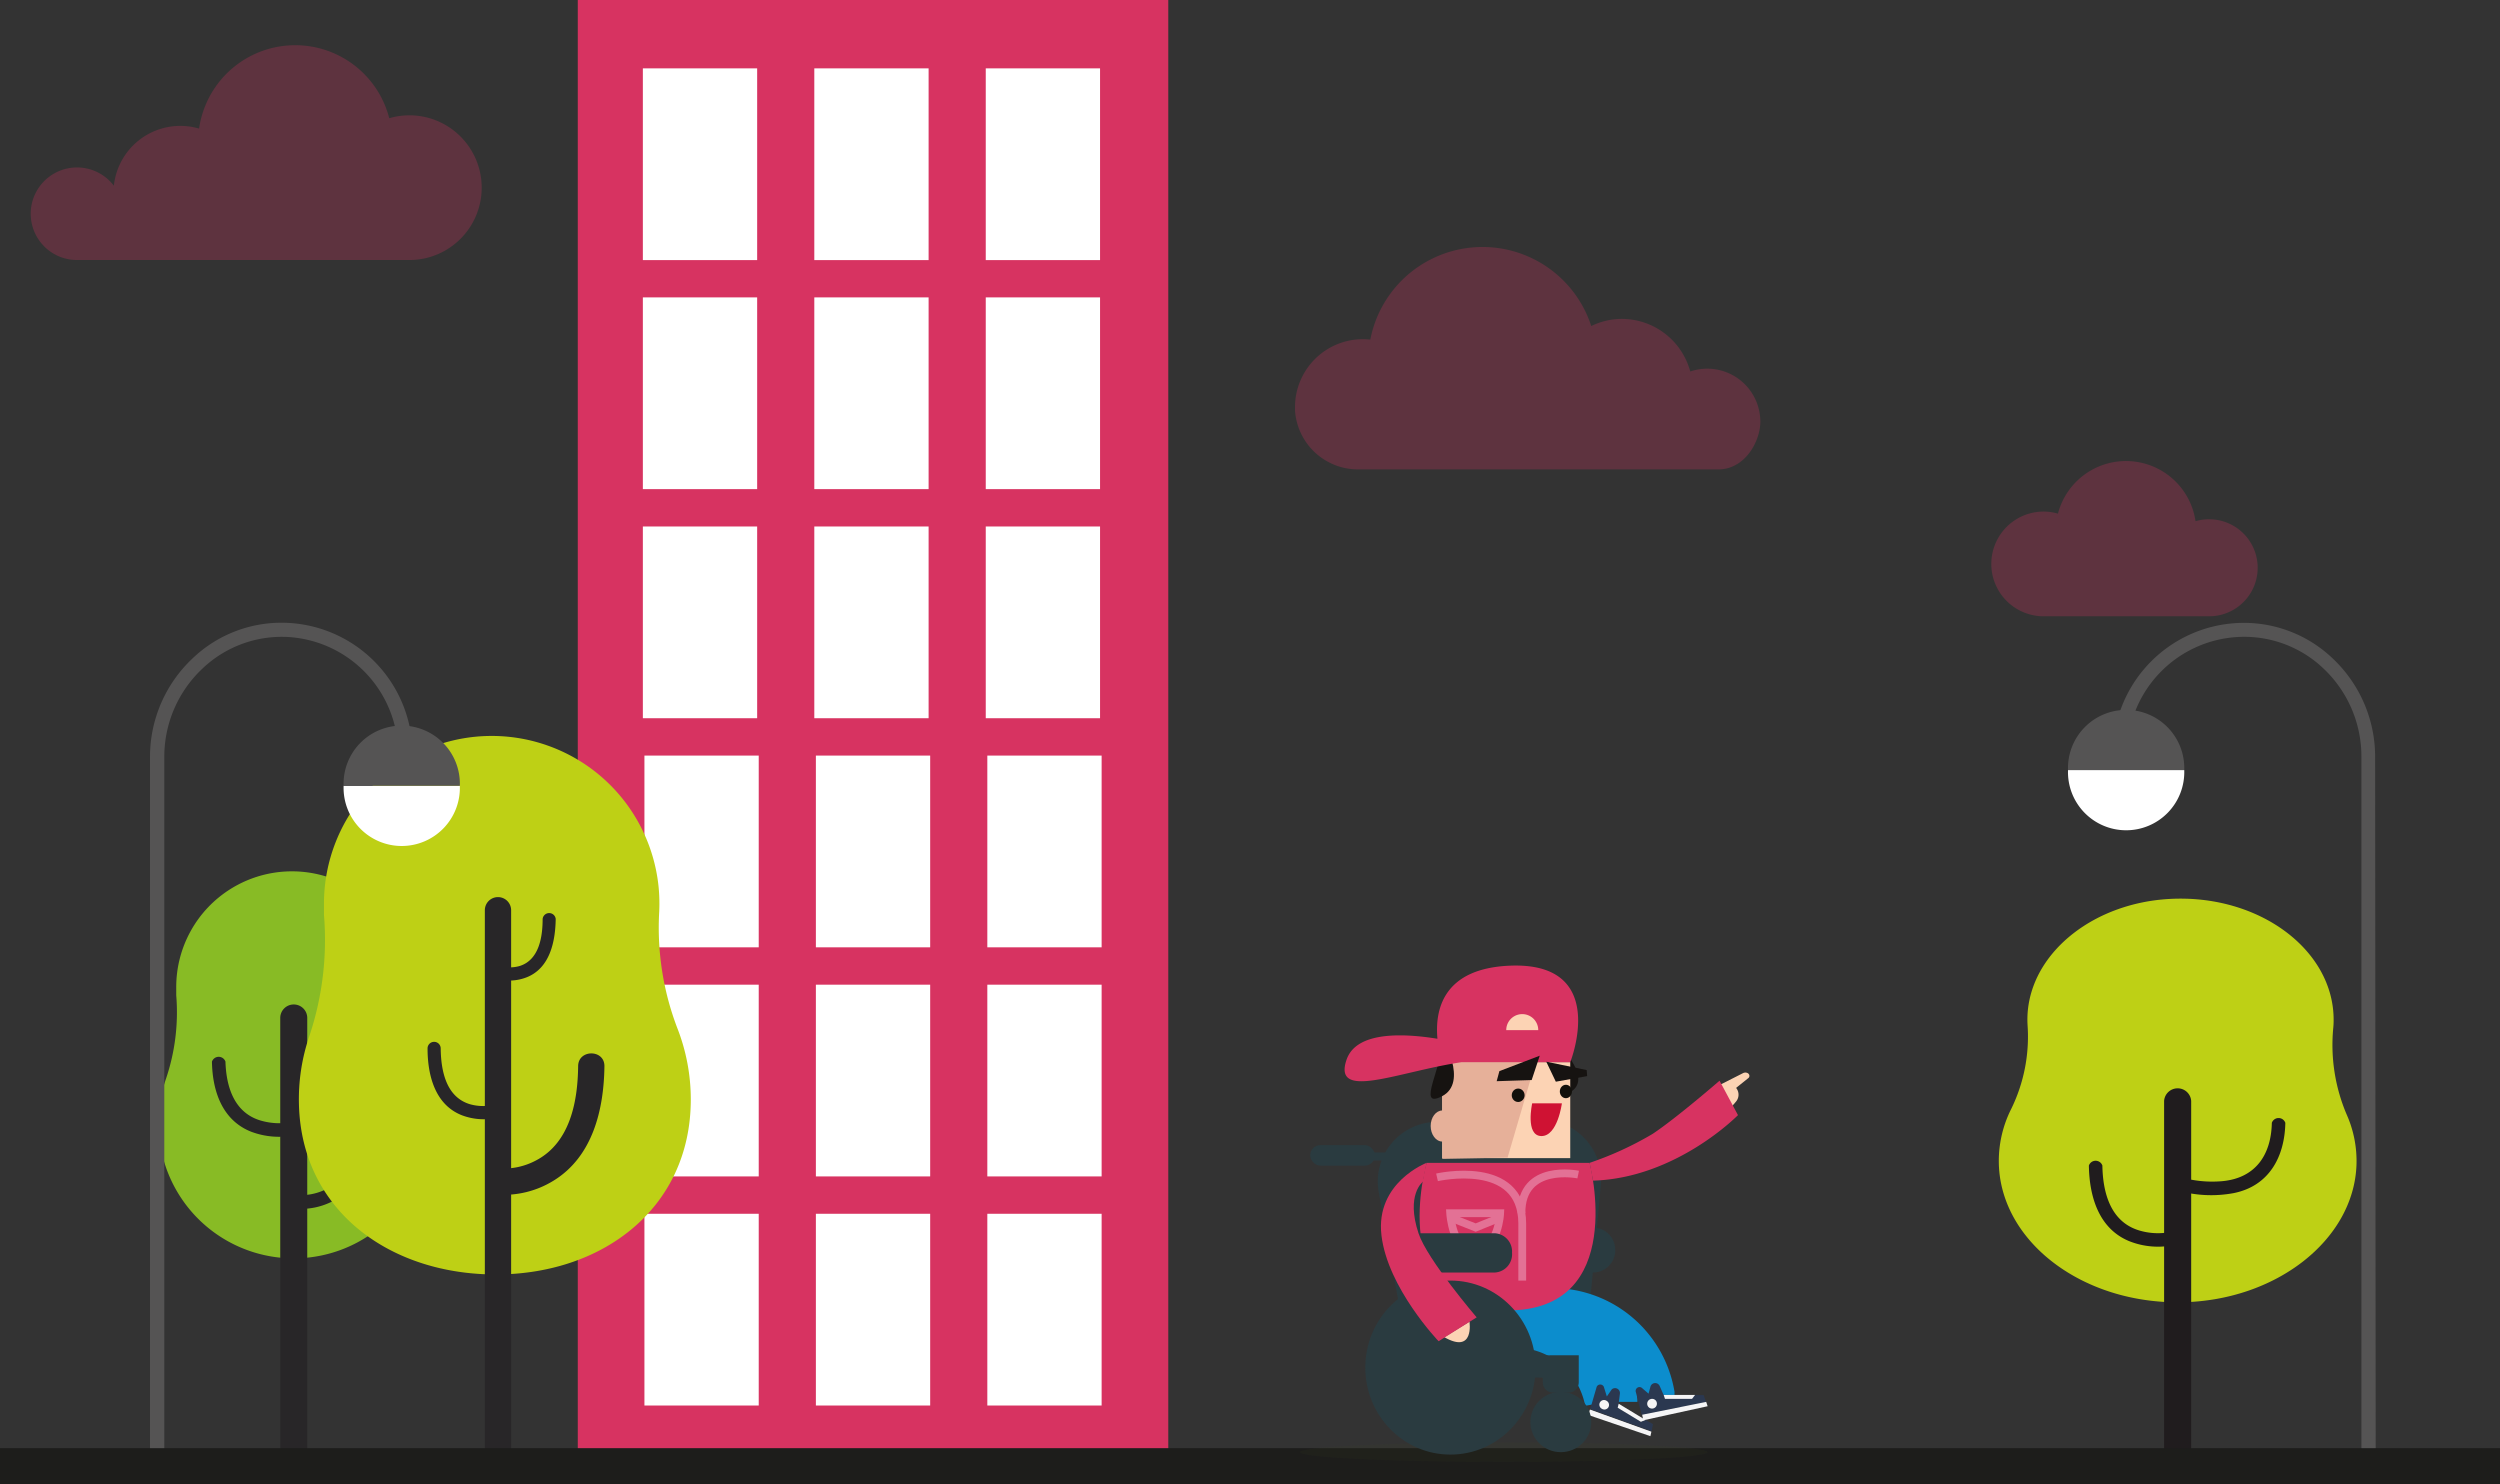 <?xml version="1.0" encoding="UTF-8"?> <svg xmlns="http://www.w3.org/2000/svg" viewBox="0 0 349.96 207.77"><rect x="0" y="0" width="349.96" height="207.77" fill="#333333" stroke="none"/> <defs> <style>.cls-1,.cls-10{fill:#d73361;}.cls-2{fill:#fff;}.cls-3{fill:#bed015;}.cls-4{fill:#201c1e;}.cls-5{fill:#88bb25;}.cls-6{fill:#282628;}.cls-7{fill:#555454;}.cls-8{fill:#1d1d1b;}.cls-10,.cls-9{opacity:0.26;}.cls-11{fill:#3c4b1e;opacity:0.1;}.cls-12{fill:#2a3b40;}.cls-13,.cls-18{fill:none;stroke-miterlimit:10;}.cls-13{stroke:#0c8dcd;stroke-width:7.37px;}.cls-14{fill:#0c8dcd;}.cls-15{fill:#161311;}.cls-16{fill:#fcd3b4;}.cls-17{fill:#e6b099;}.cls-18{stroke:#e37195;stroke-width:1.09px;}.cls-19{fill:#2b3850;}.cls-20{fill:#f5f5f6;}.cls-21{fill:#12100b;}.cls-22{fill:#cf1233;}</style> </defs> <title>distown</title> <g id="Layer_2" data-name="Layer 2"> <g id="Слой_1" data-name="Слой 1"> <rect class="cls-1" x="80.88" width="82.66" height="204.49"></rect> <rect class="cls-2" x="89.99" y="9.57" width="16" height="26.84"></rect> <rect class="cls-2" x="113.99" y="9.57" width="16" height="26.84"></rect> <rect class="cls-2" x="137.99" y="9.57" width="16" height="26.84"></rect> <rect class="cls-2" x="89.99" y="41.63" width="16" height="26.84"></rect> <rect class="cls-2" x="113.99" y="41.63" width="16" height="26.84"></rect> <rect class="cls-2" x="137.99" y="41.63" width="16" height="26.84"></rect> <rect class="cls-2" x="89.99" y="73.7" width="16" height="26.84"></rect> <rect class="cls-2" x="113.99" y="73.7" width="16" height="26.84"></rect> <rect class="cls-2" x="137.99" y="73.7" width="16" height="26.84"></rect> <rect class="cls-2" x="90.21" y="105.77" width="16" height="26.84"></rect> <rect class="cls-2" x="114.21" y="105.77" width="16" height="26.84"></rect> <rect class="cls-2" x="138.21" y="105.77" width="16" height="26.84"></rect> <rect class="cls-2" x="90.21" y="137.84" width="16" height="26.84"></rect> <rect class="cls-2" x="114.21" y="137.84" width="16" height="26.84"></rect> <rect class="cls-2" x="138.21" y="137.84" width="16" height="26.84"></rect> <rect class="cls-2" x="90.21" y="169.91" width="16" height="26.84"></rect> <rect class="cls-2" x="114.21" y="169.91" width="16" height="26.84"></rect> <rect class="cls-2" x="138.21" y="169.91" width="16" height="26.84"></rect> <path class="cls-3" d="M283.83,143.56a13.35,13.35,0,0,1,.07-2.44c1-8.18,9.41-14.7,19.77-15.28,12.55-.71,23,7.13,23,16.9a10.94,10.94,0,0,1-.05,1.15A24.84,24.84,0,0,0,328.49,156a16,16,0,0,1,1.38,7.06c-.37,10.54-11.32,19.08-24.64,19.24-14,.17-25.43-8.76-25.43-19.8a16.2,16.2,0,0,1,1.72-7.23A23,23,0,0,0,283.83,143.56Z"></path> <path class="cls-4" d="M304.59,166.58a17.18,17.18,0,0,0,8.12.43c4.92-1,7.11-5.06,7.2-9.83a1,1,0,0,0-1.89,0c-.09,4.57-2.36,7.77-7,8.17a16.07,16.07,0,0,1-5.89-.6,1,1,0,0,0-.5,1.83Z"></path> <path class="cls-4" d="M303.88,172.45a9.15,9.15,0,0,1-4.47-.22c-4-1.23-5.05-5.31-5.11-9.07a1,1,0,0,0-1.89,0c.06,4.3,1.36,8.85,5.69,10.6a10.9,10.9,0,0,0,6.29.51c1.18-.26.68-2.09-.51-1.82Z"></path> <path class="cls-4" d="M302.94,154.11v49.83a1.9,1.9,0,0,0,3.79,0V154.11a1.9,1.9,0,0,0-3.79,0Z"></path> <path class="cls-5" d="M57,139a16.58,16.58,0,0,0,0-2.33,16.2,16.2,0,0,0-32.33,1.55c0,.37,0,.73,0,1.1A29.08,29.08,0,0,1,23.24,151a18.93,18.93,0,1,0,35.5-.7A27.18,27.18,0,0,1,57,139Z"></path> <path class="cls-6" d="M40.87,157.07a9.4,9.4,0,0,1-4.31-.19c-3.76-1.07-4.89-4.7-5-8.27a1,1,0,0,0-1.89,0c.06,4.08,1.42,8.22,5.51,9.82a11.08,11.08,0,0,0,6.14.47c1.19-.26.69-2.08-.5-1.83Z"></path> <path class="cls-6" d="M41.82,169.22a9.65,9.65,0,0,0,4.75-1.07c3-1.57,4.23-4.69,4.29-8a1,1,0,0,0-1.89,0c0,2.8-1.07,5.4-3.8,6.54a8,8,0,0,1-3.35.61c-1.21-.07-1.21,1.83,0,1.89Z"></path> <path class="cls-6" d="M39.23,142.5v60.12a1.89,1.89,0,0,0,3.78,0V142.5a1.89,1.89,0,0,0-3.78,0Z"></path> <path class="cls-3" d="M92.28,127.61a24,24,0,0,0-.08-3.38,23.48,23.48,0,0,0-46.85,2.25c0,.53,0,1.06,0,1.58a42.51,42.51,0,0,1-2,16.84,27.32,27.32,0,0,0-1.5,9.78c.4,14.6,12.39,23.5,27,23.72,15.34.23,27.85-9.2,27.85-24.49a27.39,27.39,0,0,0-1.89-10A39.36,39.36,0,0,1,92.28,127.61Z"></path> <path class="cls-6" d="M67.87,127.42v75.94a1.84,1.84,0,0,0,3.68,0V127.42a1.84,1.84,0,0,0-3.68,0Z"></path> <path class="cls-6" d="M69.46,137a6.63,6.63,0,0,0,4.33-.22c3.21-1.32,3.95-5,4-8.14a.92.92,0,0,0-1.83,0c0,2.44-.46,5.69-3.17,6.57a4.92,4.92,0,0,1-2.82,0,.92.92,0,0,0-.49,1.77Z"></path> <path class="cls-6" d="M69.46,154.58a6.85,6.85,0,0,1-3.65,0c-3.39-1-4.08-4.73-4.12-7.82a.92.92,0,0,0-1.84,0c0,3.68,1,7.87,4.81,9.36a8.62,8.62,0,0,0,5.29.26.92.92,0,0,0-.49-1.77Z"></path> <path class="cls-6" d="M69.7,167.23a13.24,13.24,0,0,0,7.76-1.94c5.53-3.37,7.08-10,7.15-16.06,0-2.36-3.65-2.36-3.68,0-.05,4.94-1.11,10.72-5.91,13.22a9.68,9.68,0,0,1-5.32,1.1c-2.35-.22-2.34,3.46,0,3.68Z"></path> <path class="cls-2" d="M64.37,110a8.14,8.14,0,1,1-16.27,0Z"></path> <path class="cls-7" d="M48.1,110a8.14,8.14,0,1,1,16.27,0Z"></path> <path class="cls-7" d="M23,204.49H21V105.87A18.9,18.9,0,0,1,26.92,92.2a18,18,0,0,1,13.5-5,18.35,18.35,0,0,1,17.32,18.32h-2A16.39,16.39,0,0,0,40.31,89.17a16.09,16.09,0,0,0-12,4.45A16.94,16.94,0,0,0,23,105.87Z"></path> <path class="cls-2" d="M289.49,107.8a8.14,8.14,0,1,0,16.27,0Z"></path> <path class="cls-7" d="M305.76,107.8a8.14,8.14,0,1,0-16.27,0Z"></path> <path class="cls-7" d="M332.56,204.49h-2V105.87a16.94,16.94,0,0,0-5.27-12.25,16.08,16.08,0,0,0-12.05-4.45,16.39,16.39,0,0,0-15.47,16.37h-2a18.35,18.35,0,0,1,17.32-18.32,18,18,0,0,1,13.5,5,18.9,18.9,0,0,1,5.89,13.67Z"></path> <rect class="cls-8" y="202.72" width="349.96" height="5.05"></rect> <g class="cls-9"> <path class="cls-1" d="M190.19,65.71h50.35c3.71,0,5.88-3.9,5.88-6.69A7.43,7.43,0,0,0,236.61,52,9.94,9.94,0,0,0,227,44.64a9.78,9.78,0,0,0-4.25,1,16,16,0,0,0-30.93,1.9,9.11,9.11,0,0,0-1.05-.06A9.51,9.51,0,0,0,181.28,57c0,.16,0,.31,0,.47A8.84,8.84,0,0,0,190.19,65.71Z"></path> </g> <path class="cls-10" d="M57.3,16.14a10,10,0,0,0-2.81.41A13.59,13.59,0,0,0,27.87,18,9.35,9.35,0,0,0,15.94,26,6.48,6.48,0,1,0,10.83,36.4H57.3a10.13,10.13,0,1,0,0-20.26Z"></path> <g class="cls-9"> <path class="cls-1" d="M309.22,72.69a6.52,6.52,0,0,0-1.88.27,9.84,9.84,0,0,0-19.26-1.06,7.49,7.49,0,0,0-2-.29,7.33,7.33,0,1,0,0,14.66h23.17a6.79,6.79,0,0,0,0-13.58Z"></path> </g> <ellipse class="cls-11" cx="210.51" cy="203.28" rx="28.53" ry="1.37"></ellipse> <path class="cls-12" d="M223,178.13h-2.62v-6.29H223a3.12,3.12,0,0,1,3.11,3.12V175A3.11,3.11,0,0,1,223,178.13Z"></path> <path class="cls-12" d="M224.82,184.69l-2.46,0,1.73-18.81a8.34,8.34,0,0,0-8.45-9.11l-14.58.27a8.34,8.34,0,0,0-8.06,9.82l3.14,17.45.38,2.63A6.63,6.63,0,0,0,203,192.6l21.73.43a4.12,4.12,0,0,0,4.21-4.13v-.08A4.14,4.14,0,0,0,224.82,184.69Z"></path> <path class="cls-13" d="M215,184.11c.12,0,.72-.06,1.61-.1a13.66,13.66,0,0,1,14.11,11.14l0,.12"></path> <path class="cls-14" d="M208.06,182.56l.41,2.2a2,2,0,0,0,2.36,1.62l7.66-1.43L217,177.34l-9.55,1.78Z"></path> <rect class="cls-14" x="213.26" y="176.95" width="4.49" height="8.48" transform="matrix(0.98, -0.18, 0.18, 0.98, -29.61, 42.65)"></rect> <path class="cls-13" d="M209.81,185.08c.11,0,.71-.06,1.6-.1a13.66,13.66,0,0,1,14.11,11.14l0,.12"></path> <path class="cls-15" d="M219.29,147.54s3.7,4.17,0,5.58-1.52-5.07-.5-5.58"></path> <rect class="cls-16" x="201.89" y="148.68" width="17.92" height="13.44"></rect> <polygon class="cls-17" points="211.04 162.04 201.9 162.22 201.9 148.68 214.96 148.68 211.04 162.04"></polygon> <path class="cls-15" d="M201.85,145.16s3.78,6.36,0,8.3S202.25,148.93,201.85,145.16Z"></path> <path class="cls-1" d="M211.33,135.18c-9.47.4-10.47,6.36-10.11,10.22h-.06c-4.17-.67-9.22-.89-11.58,1.28a4,4,0,0,0-1.08,1.65c-2,5.83,7.21,1.68,16.09.36h15.22S225.43,134.59,211.33,135.18Z"></path> <path class="cls-16" d="M210.85,144.2h4.48a2.24,2.24,0,0,0-4.48,0Z"></path> <path class="cls-1" d="M199.7,162.78h22.82s5.46,20.78-11.62,20.66S199.7,162.78,199.7,162.78Z"></path> <path class="cls-18" d="M201.16,164.81s11.9-2.75,11.93,6.45v8"></path> <path class="cls-18" d="M220.92,164.42s-8-1.64-7.94,5.41"></path> <path class="cls-18" d="M203,169.83H210s-.21,5-3.45,5.25S203,169.83,203,169.83Z"></path> <polyline class="cls-18" points="203.04 170.44 206.57 171.84 210.02 170.44"></polyline> <path class="cls-19" d="M229.9,194.34l.87.75.27-1a.69.69,0,0,1,1.29-.07l.56,1.27h5.59l.35,1-9,1.8L229,194.9A.54.54,0,0,1,229.9,194.34Z"></path> <polygon class="cls-20" points="229.88 198.04 230.03 198.82 239.04 196.85 238.84 196.24 229.88 198.04"></polygon> <path class="cls-20" d="M231.94,196.47a.68.68,0,1,1-.68-.65A.66.66,0,0,1,231.94,196.47Z"></path> <polygon class="cls-20" points="233.07 195.82 236.86 195.82 237.28 195.27 232.89 195.27 233.07 195.82"></polygon> <polygon class="cls-20" points="222.57 197.31 222.29 198.06 231.03 201.04 231.17 200.41 222.57 197.31"></polygon> <path class="cls-19" d="M230.34,198.77l-.64.26-3.25-2,.14-.56.17-1.37a.69.69,0,0,0-1.13-.62l-.7,1-.42-1.35a.55.55,0,0,0-1,0l-.91,3.12,8.6,3.1.19-1Z"></path> <polygon class="cls-20" points="230.34 198.77 226.59 196.5 230.34 198.77 230.34 198.77"></polygon> <polygon class="cls-20" points="229.7 199.03 230.34 198.77 226.59 196.5 226.45 197.06 229.7 199.03"></polygon> <path class="cls-20" d="M225.15,197a.66.66,0,0,1-.91.21.65.65,0,1,1,.67-1.11A.66.66,0,0,1,225.15,197Z"></path> <rect class="cls-12" x="186.46" y="161.32" width="8.91" height="1.13"></rect> <rect class="cls-12" x="183.41" y="160.3" width="9.05" height="2.87" rx="1.42" ry="1.42"></rect> <ellipse class="cls-12" cx="203.04" cy="191.44" rx="11.92" ry="12.18"></ellipse> <ellipse class="cls-12" cx="218.49" cy="199.06" rx="4.26" ry="4.22"></ellipse> <path class="cls-12" d="M219.6,194.94h-2.22a1.42,1.42,0,0,1-1.41-1.42v-3.8H221v3.8A1.43,1.43,0,0,1,219.6,194.94Z"></path> <path class="cls-12" d="M209.3,178.13h-12v-5.49h12a2.56,2.56,0,0,1,2.36,2.72v0A2.56,2.56,0,0,1,209.3,178.13Z"></path> <path class="cls-16" d="M205.7,185s.73,4.61-3.53,2.18Z"></path> <ellipse class="cls-21" cx="212.52" cy="153.32" rx="0.9" ry="0.94"></ellipse> <ellipse class="cls-21" cx="219.2" cy="152.79" rx="0.85" ry="0.94"></ellipse> <polygon class="cls-15" points="214.41 151.19 209.51 151.35 209.89 149.94 215.54 147.78 214.41 151.19"></polygon> <polygon class="cls-15" points="216.45 148.62 217.79 151.42 222.18 150.64 222.11 149.79 216.45 148.62"></polygon> <path class="cls-22" d="M218.64,154.45h-4.16s-1,4.54,1.28,4.58S218.64,154.45,218.64,154.45Z"></path> <path class="cls-17" d="M203.53,157.62c0,1.21-.73,2.18-1.63,2.18s-1.63-1-1.63-2.18.73-2.17,1.63-2.17S203.53,156.42,203.53,157.62Z"></path> <path class="cls-16" d="M240.84,151.74l1.07,0a1.5,1.5,0,0,1,1.1,2.47l-.6.7Z"></path> <path class="cls-1" d="M199.7,162.78s-7.18,2.74-6.32,10.13,8,14.84,8,14.84l5.33-3.34s-6.91-8.07-8.14-11.77c-1.8-5.41.61-7.21.61-7.21Z"></path> <path class="cls-1" d="M222.52,162.78a46.44,46.44,0,0,0,8.83-4.06c3.33-2.21,9.36-7.44,9.36-7.44l2.58,4.82s-8.63,8.83-20.29,9.17Z"></path> <path class="cls-16" d="M241,151.74l3-1.52c.39-.2.89,0,.89.39h0a.4.4,0,0,1-.17.32l-1.84,1.47"></path> </g> </g> </svg> 